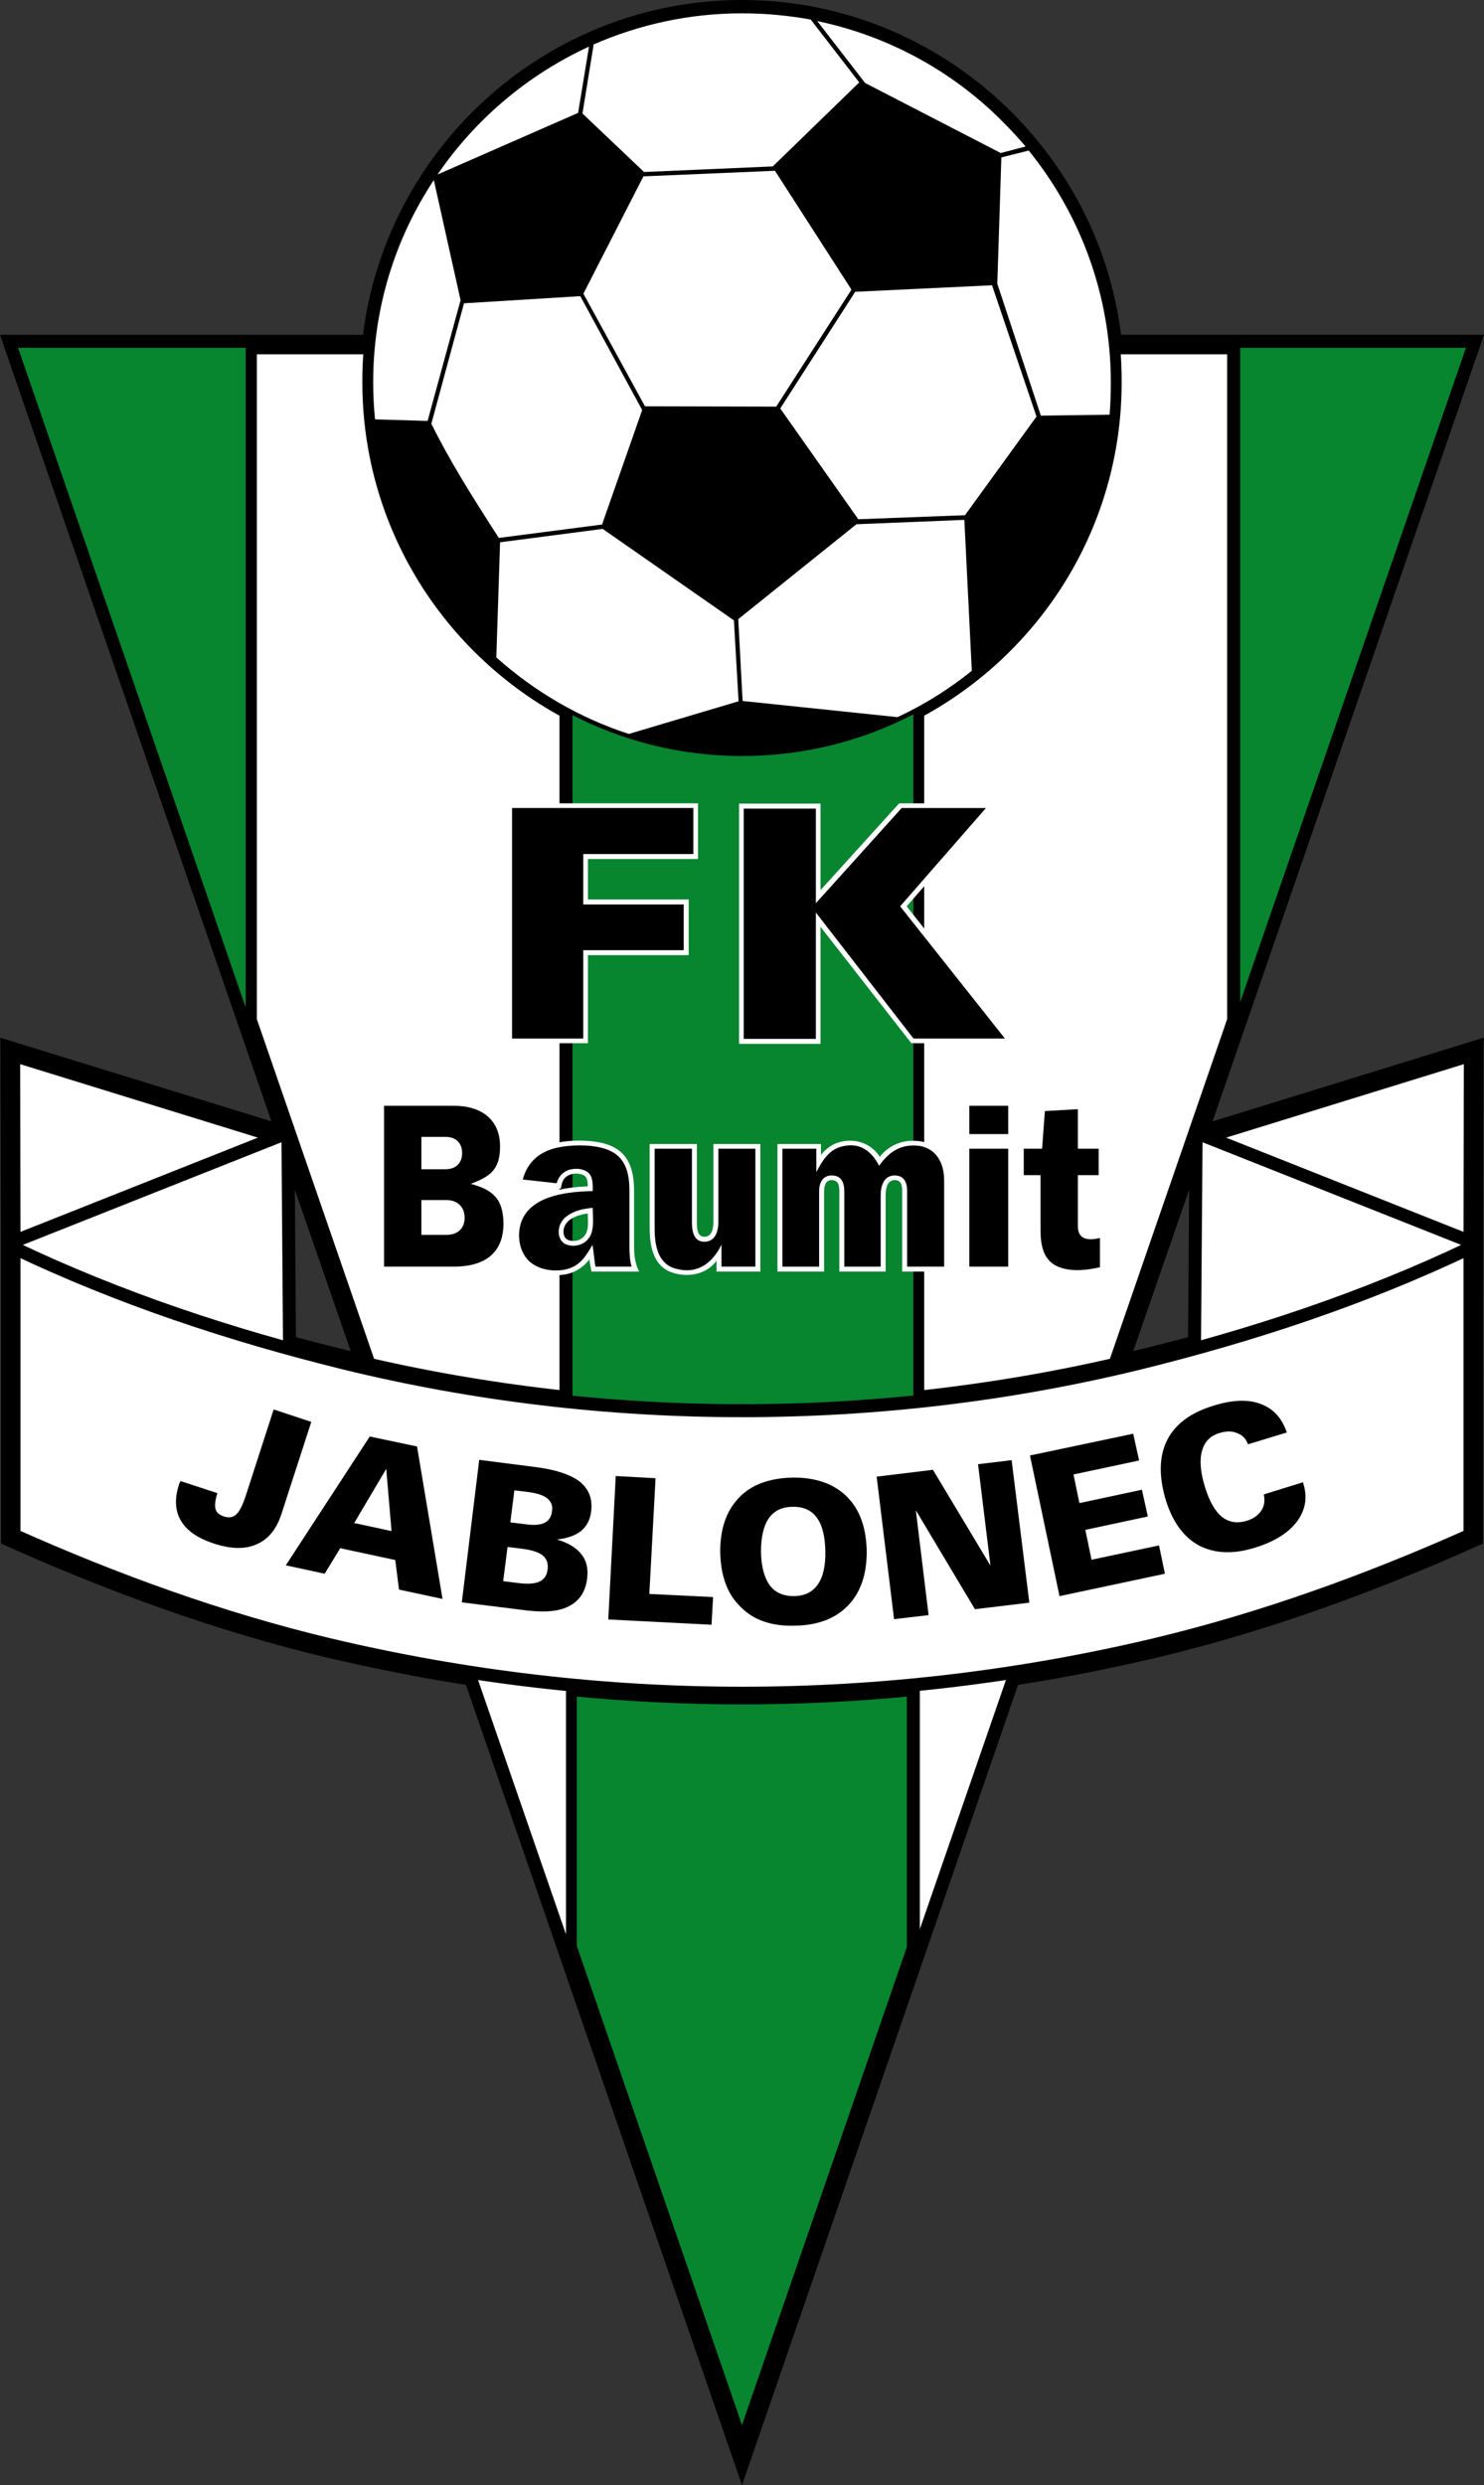 <?xml version="1.0" encoding="utf-8"?>
<!-- Generator: Adobe Illustrator 13.0.0, SVG Export Plug-In . SVG Version: 6.00 Build 14948)  -->
<!DOCTYPE svg PUBLIC "-//W3C//DTD SVG 1.0//EN" "http://www.w3.org/TR/2001/REC-SVG-20010904/DTD/svg10.dtd">
<svg version="1.0" id="Ebene_1" xmlns="http://www.w3.org/2000/svg" xmlns:xlink="http://www.w3.org/1999/xlink" x="0px" y="0px"
	 width="274.422px" height="459.304px" viewBox="0 0 274.422 459.304" enable-background="new 0 0 274.422 459.304"
	 xml:space="preserve">
<rect x="0" y="0" width="274.422" height="459.304" fill="#333333" stroke="none"/>
<path stroke="#000000" stroke-width="3.2" d="M2.245,63.477H68.55C72.172,28.8,101.615,1.6,137.211,1.6
	c18.977,0,36.229,7.763,48.765,20.299c10.926,10.926,18.229,25.418,19.896,41.577h66.305l-50.49,146.236l51.065-15.757
	c-0.115,30.134-0.115,60.151-0.115,90.285c-19.035,8.51-38.701,15.699-58.944,20.53c-8.855,2.069-17.711,3.853-26.625,5.175
	L137.211,454.4L87.354,309.946c-8.913-1.322-17.77-3.106-26.625-5.175c-20.243-4.831-39.909-12.02-58.944-20.53v-53.595l0,0v-0.633
	L1.67,193.956l51.065,15.757L2.245,63.477L2.245,63.477z M221.572,210.173l-14.491,41.807c1.15-0.287,2.3-0.574,3.45-0.862
	c3.566-0.862,7.131-1.783,10.754-2.76L221.572,210.173L221.572,210.173z M67.342,251.979L52.85,210.173l0.288,38.184
	c3.623,0.978,7.188,1.898,10.753,2.76C65.042,251.405,66.191,251.692,67.342,251.979z"/>
<polygon fill="#07852F" points="228.99,186.194 271.084,64.281 228.99,64.281 "/>
<path fill="#FFFFFF" stroke="#000000" stroke-width="2.4" d="M206.161,252.152l21.967-63.601V64.281h-22.197
	c0.229,2.127,0.287,4.255,0.287,6.384c0,26.338-14.779,49.225-36.517,60.898v126.685
	C182.009,256.925,194.142,254.913,206.161,252.152z"/>
<path fill="#FFFFFF" d="M169.702,357.676l16.447-47.558c-5.463,0.805-10.926,1.495-16.447,2.013V357.676z"/>
<path fill="#07852F" d="M168.897,258.306V132.023c-9.488,4.945-20.299,7.705-31.686,7.705c-11.444,0-22.255-2.817-31.743-7.763
	v126.341c10.523,1.092,21.162,1.609,31.743,1.609S158.373,259.398,168.897,258.306z"/>
<path fill="#07852F" stroke="#000000" stroke-width="2.4" d="M105.468,359.861l31.743,92.009l31.686-91.836v-47.788
	c-10.524,1.036-21.104,1.553-31.686,1.553s-21.162-0.518-31.743-1.553V359.861z"/>
<path fill="#FFFFFF" d="M88.274,310.118l16.39,47.385v-45.372C99.2,311.613,93.737,310.923,88.274,310.118z"/>
<path fill="#FFFFFF" stroke="#000000" stroke-width="2.4" d="M46.294,188.551l21.967,63.601c11.962,2.76,24.152,4.773,36.402,6.096
	V131.563c-5.981-3.22-11.444-7.303-16.217-12.076C75.91,106.95,68.205,89.699,68.205,70.665c0-2.128,0.057-4.256,0.287-6.384H46.294
	V188.551z"/>
<polygon fill="#07852F" points="3.338,64.281 45.432,186.194 45.432,64.281 "/>
<path fill="#FFFFFF" d="M271.2,230.07c-15.814,7.476-32.318,13.4-49.109,18.058l0.287-37.494L271.2,230.07z"/>
<polygon fill="#FFFFFF" stroke="#000000" stroke-width="2.4" points="271.89,195.049 271.832,229.438 223.125,210.115 "/>
<path fill="#FFFFFF" d="M52.333,248.127c-16.792-4.658-33.295-10.582-49.11-18.058l48.823-19.437L52.333,248.127z"/>
<polygon fill="#FFFFFF" stroke="#000000" stroke-width="2.4" points="2.533,195.049 51.297,210.115 2.59,229.438 "/>
<polygon fill="#FFFFFF" points="93.825,192.806 93.825,148.47 129.076,148.47 129.076,158.763 108.719,158.763 108.719,166.239 
	127.351,166.239 127.351,176.532 108.719,176.532 108.719,192.806 "/>
<polygon points="94.688,191.943 107.857,191.943 107.857,175.613 126.431,175.613 126.431,167.159 107.857,167.159 107.857,157.843 
	128.213,157.843 128.213,149.333 94.688,149.333 "/>
<polygon fill="#FFFFFF" points="136.667,192.921 136.667,148.526 151.733,148.526 151.733,164.514 166.167,148.585 166.339,148.47 
	184.281,148.47 167.662,167.504 187.675,192.806 168.525,192.806 151.733,171.299 151.733,192.921 "/>
<polygon points="137.53,192.001 150.871,192.001 150.871,168.654 168.927,191.943 185.833,191.943 166.455,167.504 182.326,149.333 
	166.742,149.333 150.871,166.929 150.871,149.447 137.53,149.447 "/>
<path fill="#FFFFFF" stroke="#000000" stroke-width="2.4" d="M213.521,303.966c-25.188,5.98-50.777,8.97-76.31,8.97
	s-51.123-2.99-76.31-8.97c-20.013-4.773-39.507-11.847-58.312-20.243v-53.077c19.552,9.316,40.082,16.102,61.071,21.277
	c23.981,5.866,48.765,8.799,73.55,8.799c24.785,0,49.569-2.933,73.55-8.799c20.989-5.175,41.519-11.961,61.071-21.277v53.077
	C253.028,292.119,233.534,299.192,213.521,303.966z"/>
<path d="M33.356,273.718l6.842,2.242c-0.402,1.265-0.517,2.243-0.345,2.933c0.173,0.632,0.69,1.092,1.553,1.38
	c0.92,0.288,1.726,0.172,2.3-0.402c0.632-0.575,1.207-1.784,1.783-3.565l5.118-15.814l6.958,2.299l-5.52,17.022
	c-0.92,2.818-2.415,4.659-4.543,5.579c-2.128,0.978-4.773,0.919-7.937-0.115c-2.99-0.977-5.003-2.358-6.095-4.199
	c-1.093-1.839-1.208-4.025-0.403-6.612c0-0.058,0.059-0.173,0.115-0.345C33.299,273.948,33.356,273.832,33.356,273.718z"/>
<path d="M72.402,282.976l-0.977-11.501l-5.923,10.006L72.402,282.976L72.402,282.976z M52.85,289.301l15.527-23.808l8.741,1.84
	l4.716,28.178l-8.051-1.725l-0.69-5.463l-10.179-2.186l-2.875,4.717L52.85,289.301z"/>
<path d="M93.047,292.234l2.818,0.344c1.783,0.23,3.105,0.116,3.91-0.287c0.863-0.402,1.38-1.15,1.495-2.3
	c0.116-1.093-0.173-1.897-0.92-2.53c-0.747-0.575-1.955-0.978-3.68-1.208l-2.817-0.345L93.047,292.234L93.047,292.234z
	 M94.37,281.365l2.817,0.345c1.611,0.23,2.761,0.115,3.566-0.288c0.747-0.402,1.208-1.093,1.322-2.127
	c0.172-0.978-0.115-1.726-0.863-2.358c-0.689-0.575-1.783-0.919-3.277-1.15l-2.818-0.345L94.37,281.365L94.37,281.365z
	 M85.398,296.145l3.221-26.337l9.89,1.264c3.969,0.46,6.844,1.38,8.626,2.703c1.725,1.38,2.473,3.163,2.186,5.521
	c-0.172,1.552-0.806,2.76-1.84,3.623c-1.036,0.863-2.53,1.381-4.486,1.61c2.127,0.632,3.624,1.553,4.543,2.76
	c0.92,1.15,1.265,2.645,1.036,4.429c-0.288,2.415-1.38,4.083-3.221,5.06c-1.84,1.035-4.486,1.265-7.936,0.863L85.398,296.145z"/>
<polygon points="112.484,299.307 113.864,272.797 121.225,273.2 120.075,294.592 131.863,295.167 131.576,300.284 "/>
<path d="M133.186,287.001c-0.058-4.313,1.093-7.706,3.393-10.121c2.3-2.473,5.635-3.68,9.891-3.795
	c4.255-0.058,7.648,1.092,10.063,3.451c2.416,2.358,3.623,5.692,3.738,10.006c0.058,4.313-1.092,7.706-3.393,10.121
	c-2.358,2.473-5.635,3.738-9.949,3.796c-4.255,0.115-7.59-1.035-9.948-3.451C134.508,294.649,133.301,291.313,133.186,287.001
	L133.186,287.001z M140.719,286.829c0.058,2.76,0.632,4.772,1.61,6.153c1.035,1.38,2.53,2.013,4.542,2.013
	c1.956-0.058,3.393-0.748,4.371-2.186c0.977-1.38,1.437-3.45,1.379-6.153c-0.057-2.76-0.575-4.83-1.609-6.21
	c-0.979-1.322-2.473-2.013-4.428-1.956c-2.013,0-3.451,0.748-4.428,2.128C141.179,282.056,140.719,284.126,140.719,286.829z"/>
<polygon points="165.332,299.25 162.111,272.912 172.52,271.647 183.158,289.359 180.858,270.612 187.069,269.864 190.347,296.202 
	180.283,297.41 169.357,279.123 171.714,298.502 "/>
<polygon points="195.925,294.994 190.462,269.001 209.553,264.976 210.646,269.922 198.513,272.509 199.605,277.8 211.164,275.327 
	212.257,280.273 200.697,282.745 201.848,288.267 214.327,285.621 215.419,290.854 "/>
<path d="M240.951,273.948l0.058,0.229c0.805,2.588,0.402,4.946-1.208,7.074c-1.61,2.127-4.255,3.737-7.878,4.831
	c-3.969,1.207-7.361,1.035-10.236-0.46c-2.818-1.552-4.83-4.313-6.096-8.339c-1.322-4.428-1.265-8.108,0.23-11.098
	s4.371-5.119,8.568-6.384c3.45-1.092,6.383-1.208,8.684-0.344c2.357,0.862,3.967,2.588,4.888,5.291l-7.189,2.185
	c-0.345-1.035-1.035-1.726-2.012-2.07c-0.92-0.403-2.013-0.403-3.278,0c-1.725,0.517-2.76,1.609-3.22,3.335
	c-0.46,1.667-0.288,3.911,0.575,6.671c0.805,2.587,1.84,4.428,3.105,5.462c1.322,1.035,2.818,1.265,4.6,0.747
	c1.266-0.402,2.128-1.034,2.703-1.897c0.575-0.863,0.691-1.84,0.461-2.99L240.951,273.948z"/>
<polygon fill="#FFFFFF" points="143.537,75.15 157.453,53.528 143.307,31.561 118.982,32.595 107.883,54.275 119.269,75.092 "/>
<polygon fill="#FFFFFF" points="158.144,53.93 144.285,75.495 158.718,95.967 178.443,95.22 191.669,76.99 183.446,52.723 "/>
<path fill="#FFFFFF" d="M85.802,56.058l-6.039,22.254c3.394,6.844,7.361,13.169,12.479,21.105l19.091-2.473l7.418-21.162
	l-11.443-21.047L85.802,56.058z"/>
<path fill="#FFFFFF" d="M189.657,27.075c-1.38-1.61-2.76-3.105-4.255-4.601C176.201,13.216,164.354,6.66,151.128,3.9l8.856,11.443
	l0.114,0.058l24.958,12.881L189.657,27.075z"/>
<path fill="#FFFFFF" d="M205.184,76.645c0.172-1.955,0.229-3.968,0.229-5.98c0-16.217-5.693-31.111-15.181-42.842l-5.061,1.265
	l-0.748,23.347l8.051,24.383L205.184,76.645z"/>
<path fill="#FFFFFF" d="M165.964,132.541c4.945-2.3,9.545-5.176,13.743-8.568l-1.38-27.891l-19.955,0.806l-21.852,17.54
	l0.805,15.124L165.964,132.541z"/>
<path fill="#FFFFFF" d="M91.781,121.5c7.017,6.267,15.297,11.155,24.498,14.146l20.3-6.038l-0.863-14.952L111.449,97.75
	l-18.977,2.473L91.781,121.5z"/>
<path fill="#FFFFFF" d="M80.223,33.286c-7.131,10.753-11.214,23.635-11.214,37.379c0,2.299,0.115,4.6,0.346,6.842l9.718,0.288
	l6.096-22.313L80.223,33.286z"/>
<path fill="#FFFFFF" d="M108.918,8.616C97.532,13.849,87.871,22.072,80.913,32.25l25.993-11.386L108.918,8.616z"/>
<path fill="#FFFFFF" d="M137.211,2.463c-9.719,0-19.035,2.07-27.431,5.751l-2.07,12.766l11.386,10.811l23.808-1.035l15.986-15.526
	l-8.97-11.616C145.779,2.865,141.524,2.463,137.211,2.463z"/>
<path d="M71.022,234.096H83.96c5.406,0,9.144-2.3,9.144-7.993c-0.057-4.83-2.3-6.268-6.038-7.304c3.393-1.322,5.406-2.472,5.406-6.9
	c0-5.003-3.451-7.533-8.569-7.533H71.022V234.096L71.022,234.096z M77.923,216.097v-5.981h4.485c1.84,0,3.048,1.093,3.048,2.991
	c0,1.955-1.266,2.99-3.048,2.99H77.923L77.923,216.097z M77.923,228.23v-6.44h4.601c1.955,0,3.393,1.15,3.393,3.277
	c0,2.07-1.38,3.163-3.393,3.163H77.923z"/>
<path fill="#FFFFFF" d="M109.378,235.016c-0.115-0.632-0.229-1.208-0.346-1.84l0,0c0-0.172,0-0.288,0-0.46
	c-0.977,1.322-2.414,2.3-3.967,2.703c-2.588,0.632-5.866,0.172-7.879-1.726c-2.357-2.243-2.702-6.326-1.15-9.143
	c2.3-4.256,8.338-5.118,12.651-5.291c0-0.92-0.057-1.896-1.093-2.185c-0.689-0.23-1.495-0.23-2.127,0
	c-1.265,0.46-1.61,1.38-1.726,2.588l-8.223-0.92c0.92-4.025,3.105-6.499,7.246-7.476c2.703-0.633,6.21-0.633,8.913,0.057
	c4.255,1.15,5.578,4.313,5.578,8.741v10.294c0,1.667,0.173,3.105,0.92,4.657H109.378L109.378,235.016z M108.688,224.263
	c-1.093,0.172-2.3,0.459-3.277,1.15l0,0c-0.403,0.288-0.69,0.632-0.92,1.035c-0.46,0.862-0.46,2.415,0.69,2.76
	c1.438,0.459,2.875-0.23,3.334-1.61C108.861,226.62,108.688,225.298,108.688,224.263z"/>
<path fill="#FFFFFF" d="M140.604,211.438v23.577h-8.108v-2.012c-1.898,2.645-5.578,3.22-8.511,2.07
	c-3.335-1.323-3.853-5.118-3.853-8.223v-15.412h8.741v14.434c0,1.036,0,2.703,1.38,2.703c1.438,0,1.668-1.611,1.668-2.761v-14.376
	H140.604z"/>
<path fill="#FFFFFF" d="M162.686,213.796c1.668-2.128,4.198-3.163,6.843-2.933c3.738,0.23,5.923,3.22,5.923,7.246v16.907h-8.625
	v-14.952c0-1.092-0.23-1.955-1.381-1.955c-1.438,0-1.668,1.668-1.668,2.76v14.146h-8.568v-14.722c0-1.15-0.115-2.185-1.438-2.185
	c-1.093,0-1.38,1.093-1.38,2.013v14.894h-8.626v-23.577h8.051v2.013c0.92-1.15,2.013-1.956,3.393-2.358
	C158.086,210.288,161.076,211.266,162.686,213.796z"/>
<path d="M196.097,234.269c2.301,0.805,5.003,0.459,7.303-0.057v-5.406c-1.955,0.46-4.083,0.46-4.083-2.185v-9.431h3.853v-4.888
	h-3.853v-7.303l-6.095,0.345l-0.518,6.958h-3.393v4.888h3.105v10.063C192.417,230.243,192.935,233.233,196.097,234.269z"/>
<path d="M110.126,234.096h6.67c-0.345-1.15-0.402-2.472-0.402-3.737v-10.294c0-4.025-1.093-6.843-4.946-7.877
	c-2.588-0.691-5.923-0.633-8.511-0.058c-3.22,0.748-5.405,2.646-6.268,5.866l6.268,0.69c0.288-1.15,1.093-2.07,2.243-2.473
	c0.805-0.23,1.84-0.288,2.646,0c1.897,0.574,1.783,2.357,1.783,3.91c-4.198,0.115-10.524,0.632-12.824,4.831
	c-1.322,2.472-1.035,6.095,1.035,8.107c1.783,1.668,4.715,2.071,7.016,1.496c2.531-0.69,3.508-2.416,4.715-4.486
	C109.838,231.45,109.838,232.773,110.126,234.096L110.126,234.096z M109.609,223.227c0,1.438,0.229,3.278-0.23,4.658
	c-0.633,1.841-2.588,2.761-4.485,2.185c-1.667-0.517-1.956-2.645-1.15-4.083c0.23-0.459,0.633-0.92,1.15-1.266l0,0
	C106.273,223.687,107.941,223.399,109.609,223.227z"/>
<path d="M139.684,212.301h-6.842v13.514c0,1.668-0.518,3.681-2.588,3.681c-2.014,0-2.301-2.013-2.301-3.623v-13.571h-6.9v14.549
	c0,2.703,0.345,6.21,3.278,7.418c4.658,1.667,7.591-1.093,9.086-4.256v4.083h6.268V212.301z"/>
<path d="M162.572,215.464c-1.496-2.875-3.738-4.485-7.131-3.507c-2.3,0.689-3.393,2.645-4.486,4.658v-4.313h-6.268v21.795h6.786
	v-13.974c0-1.438,0.632-2.875,2.3-2.875c1.898,0,2.357,1.38,2.357,3.047v13.802h6.729v-13.227c0-1.667,0.575-3.623,2.587-3.623
	c1.668,0,2.301,1.208,2.301,2.817v14.032h6.843v-15.987c0-3.565-1.84-6.152-5.061-6.383
	C166.423,211.495,164.296,212.991,162.572,215.464z"/>
<rect x="179.248" y="204.366" width="7.189" height="5.233"/>
<rect x="179.248" y="212.301" width="7.189" height="21.795"/>
</svg>
